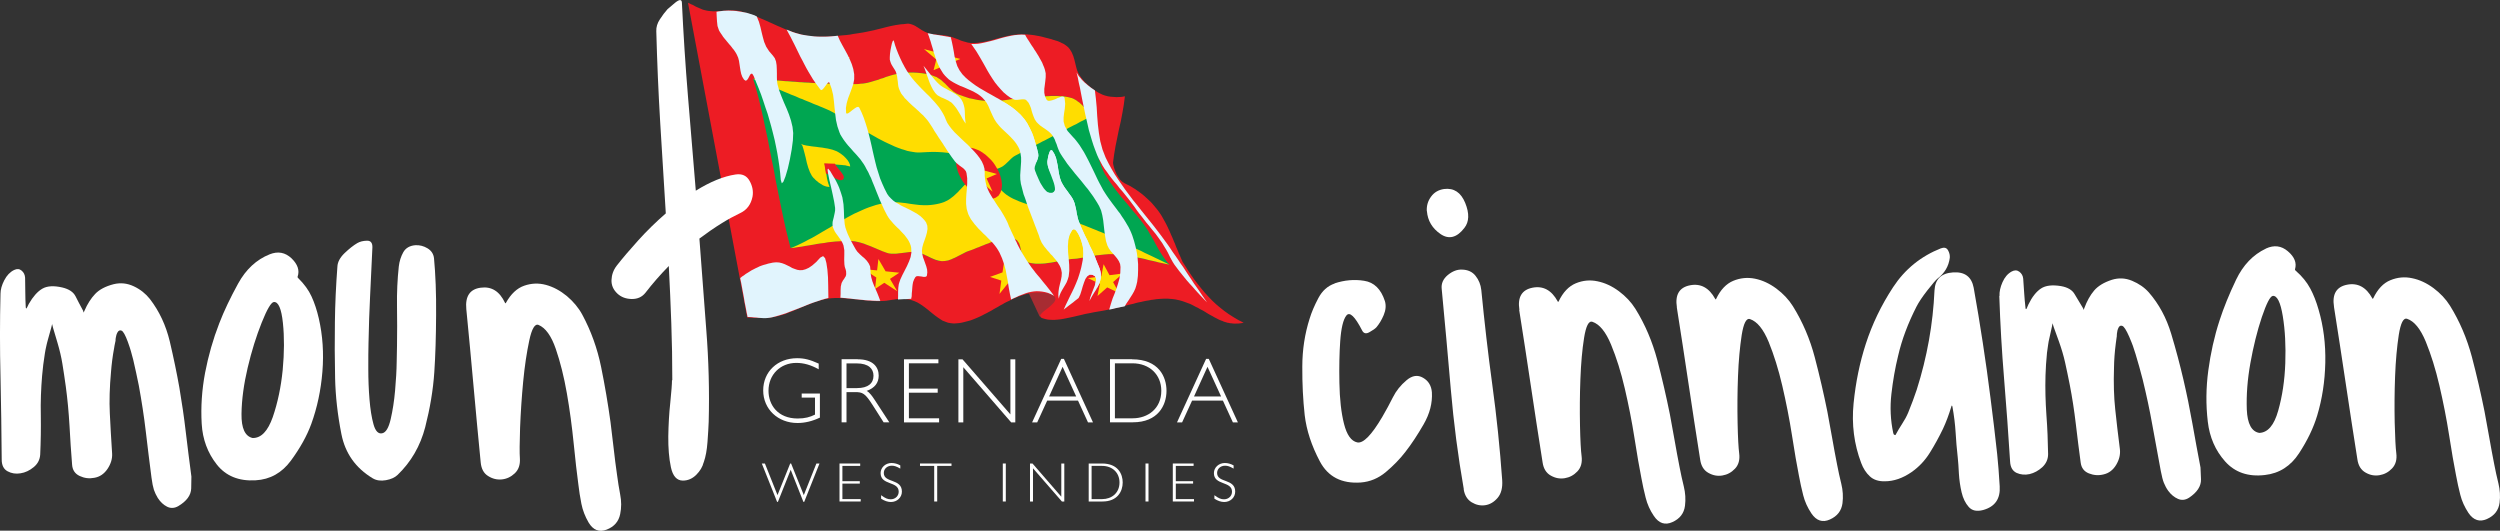 <?xml version="1.0" encoding="UTF-8"?><svg id="Layer_1" xmlns="http://www.w3.org/2000/svg" width="250" height="53.07" xmlns:xlink="http://www.w3.org/1999/xlink" viewBox="0 0 250 53.07"><rect x="0" y="0" width="250" height="53.07" fill="#333333" stroke="none"/><defs><style>.cls-1{mix-blend-mode:multiply;}.cls-1,.cls-2{isolation:isolate;}.cls-3{clip-path:url(#clippath);}.cls-4{fill:none;}.cls-4,.cls-5,.cls-6,.cls-7,.cls-8,.cls-9,.cls-10{stroke-width:0px;}.cls-11{clip-path:url(#clippath-1);}.cls-12{clip-path:url(#clippath-4);}.cls-13{clip-path:url(#clippath-3);}.cls-14{clip-path:url(#clippath-2);}.cls-15{clip-path:url(#clippath-7);}.cls-16{clip-path:url(#clippath-8);}.cls-17{clip-path:url(#clippath-6);}.cls-18{clip-path:url(#clippath-5);}.cls-19{clip-path:url(#clippath-9);}.cls-20{clip-path:url(#clippath-20);}.cls-21{clip-path:url(#clippath-21);}.cls-22{clip-path:url(#clippath-14);}.cls-23{clip-path:url(#clippath-13);}.cls-24{clip-path:url(#clippath-12);}.cls-25{clip-path:url(#clippath-10);}.cls-26{clip-path:url(#clippath-15);}.cls-27{clip-path:url(#clippath-17);}.cls-28{clip-path:url(#clippath-16);}.cls-29{clip-path:url(#clippath-19);}.cls-30{clip-path:url(#clippath-11);}.cls-31{clip-path:url(#clippath-18);}.cls-5{fill:#e1f4fd;}.cls-6{fill:#a72c32;}.cls-7{fill:#00a651;}.cls-8{fill:#fff;}.cls-9{fill:#ed1c24;}.cls-10{fill:#fd0;}</style><clipPath id="clippath"><rect class="cls-4" x="92.49" y="3.15" width="17.82" height="27.87"/></clipPath><clipPath id="clippath-1"><rect class="cls-4" x="92.77" y="3.33" width="17.32" height="27.63"/></clipPath><clipPath id="clippath-2"><rect class="cls-4" x="71.42" y=".88" width="8.1" height="17.5"/></clipPath><clipPath id="clippath-3"><rect class="cls-4" x="71.65" y="1.06" width="7.68" height="17.27"/></clipPath><clipPath id="clippath-4"><rect class="cls-4" x="82.44" y="16.76" width="5.83" height="13.61"/></clipPath><clipPath id="clippath-5"><rect class="cls-4" x="82.75" y="16.86" width="5.28" height="13.23"/></clipPath><clipPath id="clippath-6"><rect class="cls-4" x="74.02" y="25.51" width="9.07" height="6.48"/></clipPath><clipPath id="clippath-7"><rect class="cls-4" x="74.02" y="25.61" width="8.82" height="6.2"/></clipPath><clipPath id="clippath-8"><rect class="cls-4" x="78.55" y="2.82" width="14.26" height="27.22"/></clipPath><clipPath id="clippath-9"><rect class="cls-4" x="78.66" y="2.96" width="14.1" height="26.99"/></clipPath><clipPath id="clippath-10"><rect class="cls-4" x="88.92" y="3.79" width="16.53" height="26.25"/></clipPath><clipPath id="clippath-11"><rect class="cls-4" x="88.98" y="4.03" width="16.42" height="25.92"/></clipPath><clipPath id="clippath-12"><rect class="cls-4" x="92.16" y="6.39" width="4.54" height="6.16"/></clipPath><clipPath id="clippath-13"><rect class="cls-4" x="92.35" y="6.58" width="4.21" height="5.78"/></clipPath><clipPath id="clippath-14"><rect class="cls-4" x="100.27" y="9.95" width="3.56" height="6.48"/></clipPath><clipPath id="clippath-15"><rect class="cls-4" x="100.32" y="10.16" width="3.51" height="6.06"/></clipPath><clipPath id="clippath-16"><rect class="cls-4" x="104.48" y="14.81" width="5.83" height="14.26"/></clipPath><clipPath id="clippath-17"><rect class="cls-4" x="104.72" y="15.01" width="5.37" height="13.81"/></clipPath><clipPath id="clippath-18"><rect class="cls-4" x="97.03" y="3.15" width="16.85" height="27.87"/></clipPath><clipPath id="clippath-19"><rect class="cls-4" x="97.13" y="3.46" width="16.68" height="27.5"/></clipPath><clipPath id="clippath-20"><rect class="cls-4" x="107.4" y="7.03" width="13.61" height="23.33"/></clipPath><clipPath id="clippath-21"><rect class="cls-4" x="107.66" y="7.26" width="13.05" height="22.98"/></clipPath></defs><g class="cls-2"><g class="cls-2"><path class="cls-8" d="m133.45,28.34c.99-.33,1.98-.42,2.97-.26.99.15,1.68.83,2.07,2.03.13.43.09.9-.12,1.4-.21.5-.46.9-.73,1.22-.13.14-.36.3-.7.49-.33.19-.58.13-.73-.18-.72-1.4-1.24-1.9-1.57-1.49-.32.4-.53,1.27-.62,2.6-.08,1.14-.11,2.52-.08,4.14.03,1.62.18,2.98.46,4.09.28,1.11.72,1.73,1.32,1.86.6.13,1.44-.73,2.52-2.57.38-.65.73-1.3,1.05-1.94.32-.64.77-1.21,1.37-1.71.56-.47,1.11-.56,1.65-.24.54.31.83.8.88,1.46.06,1.06-.21,2.12-.82,3.18-.61,1.06-1.22,1.99-1.84,2.78-.54.7-1.19,1.37-1.94,2-.75.63-1.59.98-2.52,1.05-1.91.13-3.27-.57-4.09-2.12-.82-1.55-1.33-3.09-1.51-4.61-.17-1.54-.25-3.16-.24-4.85,0-1.69.25-3.29.73-4.8.19-.63.48-1.31.87-2.05.39-.74.93-1.23,1.64-1.47"/><path class="cls-8" d="m142.68,21.11c-.03-.54.11-1.02.43-1.45.31-.43.75-.68,1.3-.76.98-.12,1.68.34,2.11,1.39.43,1.05.4,1.89-.08,2.5-.75.98-1.55,1.18-2.38.62-.83-.57-1.29-1.33-1.37-2.3m3.69,27.81c-.58-3.31-1.01-6.63-1.3-9.99-.29-3.35-.59-6.7-.91-10.04-.06-.54.15-1,.6-1.38.46-.38.93-.57,1.42-.55.59.01,1.05.22,1.37.63.32.4.51.87.57,1.41.31,3.17.67,6.33,1.1,9.47.43,3.14.76,6.32.99,9.54.05.77-.1,1.36-.46,1.78-.36.42-.77.66-1.24.73-.47.07-.92-.03-1.35-.29-.43-.26-.7-.69-.8-1.29"/><path class="cls-8" d="m151.94,30.98c-.2-1.26.24-2,1.31-2.21,1.07-.21,1.91.25,2.52,1.37.01.03.02.05.04.05,0,0,.02-.01.05-.04.44-.93,1.02-1.53,1.72-1.82.7-.29,1.43-.36,2.17-.2.74.15,1.45.48,2.14.99.68.51,1.23,1.09,1.65,1.76.98,1.58,1.7,3.29,2.19,5.12.48,1.83.9,3.65,1.26,5.44.17.88.32,1.75.48,2.64.15.88.32,1.76.49,2.64.12.63.26,1.27.42,1.92.16.65.2,1.3.12,1.94-.1.76-.52,1.3-1.26,1.63-.73.33-1.35.13-1.85-.61-.39-.57-.66-1.18-.82-1.82-.16-.64-.31-1.3-.43-1.97-.2-1-.43-2.34-.69-4-.26-1.67-.59-3.32-.97-4.96-.38-1.64-.84-3.1-1.37-4.38-.53-1.28-1.15-2.05-1.87-2.29-.37-.12-.64.42-.83,1.6-.19,1.18-.31,2.56-.37,4.14-.06,1.58-.07,3.12-.04,4.63.03,1.51.09,2.54.16,3.07.08.63-.06,1.14-.42,1.52-.36.38-.78.6-1.26.68-.48.08-.94,0-1.4-.26-.45-.25-.73-.69-.82-1.32-.4-2.53-.79-5.07-1.17-7.62-.38-2.55-.77-5.09-1.17-7.62"/><path class="cls-8" d="m167.69,30.74c-.2-1.27.24-2,1.31-2.21,1.07-.21,1.91.25,2.52,1.36.01.03.02.05.04.05,0,0,.02-.01.05-.04.44-.93,1.02-1.53,1.72-1.82.7-.29,1.43-.36,2.17-.21.74.15,1.45.48,2.14.99.68.51,1.23,1.09,1.65,1.76.98,1.58,1.71,3.29,2.19,5.12.48,1.83.9,3.65,1.26,5.44.17.88.32,1.75.48,2.64.15.88.32,1.76.49,2.64.12.63.26,1.27.42,1.92.16.65.2,1.3.12,1.94-.1.76-.52,1.3-1.26,1.63-.73.33-1.35.13-1.85-.61-.38-.57-.66-1.18-.82-1.82-.16-.64-.31-1.3-.43-1.97-.2-1-.43-2.34-.69-4.01-.26-1.67-.59-3.32-.97-4.96-.38-1.64-.84-3.1-1.36-4.38-.53-1.28-1.15-2.05-1.87-2.29-.37-.12-.64.42-.83,1.6-.18,1.19-.31,2.56-.37,4.14-.06,1.58-.07,3.12-.04,4.63.03,1.51.09,2.53.16,3.07.08.63-.06,1.14-.42,1.52-.36.38-.78.6-1.26.68-.48.08-.94,0-1.4-.26-.45-.25-.73-.69-.82-1.32-.4-2.53-.79-5.07-1.17-7.62-.38-2.55-.77-5.09-1.17-7.62"/><path class="cls-8" d="m194.12,24.83c.32-.12.55-.05.69.21.14.25.19.5.17.74-.11.85-.52,1.54-1.23,2.08-.16.13-.5.52-1,1.16-.5.64-.87,1.19-1.1,1.64-.85,1.67-1.47,3.31-1.84,4.93-.3,1.22-.52,2.49-.67,3.81-.15,1.32-.09,2.61.18,3.88.02.11.05.17.12.2.06.03.1.04.11.02.21-.39.43-.76.67-1.13.24-.36.44-.73.6-1.11.34-.83.62-1.59.85-2.28,1.04-3.27,1.63-6.58,1.78-9.94.06-1.12.67-1.72,1.85-1.8s1.86.44,2.07,1.54c.33,1.83.63,3.66.91,5.5.28,1.83.54,3.67.77,5.52.12.94.24,1.88.35,2.82.11.94.22,1.88.32,2.81.09.88.18,1.95.25,3.2.08,1.25-.47,2.04-1.65,2.37-.64.17-1.12.07-1.45-.31-.33-.37-.57-.86-.71-1.46-.14-.6-.23-1.22-.27-1.87-.03-.65-.07-1.17-.11-1.56-.1-.94-.18-1.79-.22-2.58-.05-.78-.15-1.64-.32-2.57-.04-.13-.08-.12-.11.02-.25.83-.53,1.57-.83,2.21-.38.79-.81,1.58-1.3,2.37s-1.1,1.44-1.83,1.95c-.89.62-1.79.93-2.7.93-.62.01-1.12-.15-1.49-.5-.37-.34-.66-.79-.86-1.33-.71-1.87-.97-3.86-.76-5.97.21-2.11.62-4.09,1.22-5.94.64-1.98,1.55-3.87,2.73-5.67,1.18-1.8,2.78-3.1,4.81-3.9"/><path class="cls-8" d="m199.95,29.6c-.02-.42.08-.89.3-1.38.22-.5.52-.85.92-1.07.28-.15.53-.15.76.02.23.17.36.4.39.69.04.52.07,1.01.1,1.47.03.46.07.92.12,1.36,0,.15.03.22.06.22.03.02.07-.05.12-.18.06-.14.1-.23.12-.28.37-.76.79-1.29,1.26-1.6.47-.31,1.13-.38,2-.24.67.12,1.13.39,1.37.82.25.43.53.89.84,1.4.03.06.04.11.04.15,0,.04.03-.02.08-.16.26-.71.59-1.3.98-1.76.39-.46.98-.82,1.78-1.08.68-.21,1.35-.18,2.02.1.67.28,1.24.67,1.68,1.17,1.01,1.16,1.75,2.54,2.23,4.13.48,1.59.88,3.12,1.22,4.57.34,1.46.64,2.93.9,4.4.26,1.47.53,2.94.81,4.4.01.11.03.5.05,1.18.02.68-.38,1.3-1.19,1.84-.37.24-.74.28-1.11.12-.37-.16-.7-.43-.98-.81-.18-.25-.32-.52-.43-.79-.11-.27-.21-.67-.31-1.19-.28-1.52-.56-3.05-.84-4.57-.27-1.53-.6-3.05-.97-4.57-.12-.42-.23-.84-.34-1.27-.12-.43-.24-.85-.37-1.27-.12-.36-.21-.64-.27-.83-.07-.19-.19-.5-.37-.92-.29-.66-.52-1.02-.69-1.08-.17-.06-.29,0-.38.18-.09.18-.14.38-.16.61-.02.23-.01.29,0,.19.03-.19.02-.13-.03.18-.05.31-.07.5-.08.59-.11.86-.17,1.67-.18,2.44-.05,1.54-.01,2.92.12,4.13.13,1.21.28,2.55.47,4.01.06.52-.06,1.04-.37,1.56-.31.52-.73.84-1.26.96-.5.13-.99.09-1.47-.1-.48-.19-.75-.55-.82-1.07-.17-1.24-.33-2.54-.49-3.89-.16-1.35-.36-2.64-.6-3.88-.16-.82-.32-1.57-.47-2.25-.15-.68-.36-1.38-.62-2.11-.47-1.25-.68-1.88-.64-1.89.04,0-.08.55-.34,1.69,0,.03-.03.12-.06.28-.03.16-.03.13.02-.09.03-.19.01-.09-.05.29-.06.38-.1.66-.12.85-.08.8-.13,1.56-.15,2.27-.04,1.33,0,2.65.09,3.95.1,1.31.15,2.62.17,3.92,0,.52-.2.95-.58,1.31-.39.35-.81.58-1.27.69-.46.1-.9.06-1.3-.12-.4-.19-.62-.56-.65-1.13-.17-2.72-.37-5.48-.6-8.27-.23-2.79-.39-5.55-.48-8.29"/><path class="cls-8" d="m226.6,24.85c.81-.37,1.54-.28,2.19.28.66.56.9,1.16.71,1.8-.01.04,0,.09.06.13.65.57,1.13,1.16,1.46,1.78.33.61.61,1.32.84,2.13.49,1.67.71,3.44.67,5.3-.04,1.86-.31,3.62-.81,5.28-.37,1.23-.97,2.48-1.81,3.77-.84,1.29-1.98,2.02-3.42,2.18-1.67.2-3-.26-3.98-1.36-.98-1.1-1.55-2.42-1.73-3.97-.2-1.69-.18-3.4.05-5.12.23-1.72.6-3.4,1.13-5.02.4-1.24.95-2.6,1.65-4.06.7-1.46,1.69-2.5,2.98-3.11m.69,4.73c-.27.04-.63.75-1.1,2.13-.46,1.38-.84,2.91-1.14,4.58-.3,1.67-.41,3.22-.36,4.65.06,1.43.48,2.21,1.25,2.34.85-.03,1.48-.76,1.89-2.22.41-1.45.65-3.04.71-4.76.06-1.72-.02-3.29-.25-4.69-.23-1.41-.57-2.08-1.01-2.03"/><path class="cls-8" d="m233.4,30.68c-.2-1.27.24-2,1.31-2.21,1.07-.21,1.91.25,2.52,1.36.01.03.02.05.04.05,0,0,.02-.01.05-.04.44-.93,1.02-1.54,1.72-1.82.7-.29,1.43-.36,2.17-.2.74.15,1.45.48,2.14.99.68.51,1.23,1.09,1.65,1.76.98,1.58,1.7,3.29,2.19,5.12.48,1.83.9,3.65,1.26,5.44.16.88.32,1.75.48,2.64.15.88.32,1.76.49,2.64.12.63.26,1.27.42,1.92.16.65.2,1.3.12,1.94-.1.76-.52,1.3-1.26,1.63-.73.33-1.35.13-1.85-.6-.38-.58-.66-1.18-.82-1.82-.16-.64-.31-1.3-.43-1.97-.2-1-.43-2.34-.69-4-.26-1.67-.59-3.32-.97-4.96-.38-1.64-.84-3.1-1.36-4.38-.53-1.28-1.15-2.05-1.87-2.29-.37-.12-.64.42-.83,1.6-.18,1.18-.31,2.56-.37,4.14-.06,1.57-.07,3.12-.04,4.63.04,1.51.09,2.54.16,3.07.08.63-.06,1.14-.42,1.52-.36.38-.78.6-1.26.68-.48.08-.94,0-1.39-.26-.45-.25-.73-.69-.82-1.32-.4-2.53-.79-5.07-1.17-7.62-.38-2.55-.77-5.09-1.17-7.62"/><polygon class="cls-8" points="77.79 50.19 77.71 50.19 76.18 46.35 76.49 46.35 77.75 49.51 79.02 46.35 79.11 46.35 80.38 49.51 81.64 46.35 81.95 46.35 80.42 50.19 80.34 50.19 79.07 46.98 77.79 50.19"/><polygon class="cls-8" points="86.02 46.59 84.24 46.59 84.24 48.12 85.98 48.12 85.98 48.36 84.24 48.36 84.24 49.91 86.07 49.91 86.07 50.15 83.95 50.15 83.95 46.35 86.02 46.35 86.02 46.59"/><path class="cls-8" d="m90.03,46.86c-.39-.22-.59-.29-.85-.29-.46,0-.8.31-.8.73,0,1.02,1.81.53,1.81,1.86,0,.59-.49,1.04-1.1,1.04-.31,0-.64-.11-.98-.33v-.35c.42.31.66.41.96.41.45,0,.8-.33.8-.76,0-1.08-1.81-.61-1.81-1.86,0-.56.49-1.01,1.09-1.01.3,0,.59.08.88.24v.32Z"/><polygon class="cls-8" points="95.15 46.59 93.72 46.59 93.72 50.15 93.42 50.15 93.42 46.59 92 46.59 92 46.35 95.15 46.35 95.15 46.59"/><rect class="cls-8" x="100.28" y="46.35" width=".3" height="3.8"/><polygon class="cls-8" points="106.43 50.15 106.19 50.15 103.3 46.83 103.3 50.15 103 50.15 103 46.35 103.25 46.35 106.13 49.67 106.13 46.35 106.43 46.35 106.43 50.15"/><path class="cls-8" d="m110.2,46.35c1.62,0,2.07,1.07,2.07,1.9,0,.88-.52,1.9-2.02,1.9h-1.38v-3.8h1.33Zm-1.04,3.56h1.07c.91,0,1.72-.59,1.72-1.66,0-.98-.71-1.66-1.74-1.66h-1.05v3.31Z"/><rect class="cls-8" x="114.55" y="46.35" width=".3" height="3.8"/><polygon class="cls-8" points="119.36 46.59 117.58 46.59 117.58 48.12 119.31 48.12 119.31 48.36 117.58 48.36 117.58 49.91 119.4 49.91 119.4 50.15 117.28 50.15 117.28 46.35 119.36 46.35 119.36 46.59"/><path class="cls-8" d="m123.36,46.86c-.39-.22-.59-.29-.85-.29-.46,0-.8.31-.8.73,0,1.02,1.81.53,1.81,1.86,0,.59-.48,1.04-1.1,1.04-.31,0-.64-.11-.98-.33v-.35c.42.31.66.41.96.41.45,0,.8-.33.8-.76,0-1.08-1.81-.61-1.81-1.86,0-.56.49-1.01,1.09-1.01.3,0,.59.08.88.24v.32Z"/><path class="cls-8" d="m81.87,36.93c-.77-.43-1.48-.64-2.24-.64-1.6,0-2.78,1.18-2.78,2.78,0,1.42.93,2.78,2.92,2.78.73,0,1.23-.14,1.73-.39v-1.7h-1.33v-.41h1.82v2.41c-.75.36-1.51.54-2.24.54-1.96,0-3.43-1.39-3.43-3.26s1.43-3.22,3.39-3.22c.71,0,1.28.14,2.16.54v.55Z"/><path class="cls-8" d="m85.78,35.93c1.54,0,2.09.79,2.09,1.63,0,.73-.4,1.24-1.2,1.53.3.16.55.52.84.96l1.42,2.18h-.57l-1.1-1.73c-.76-1.19-1-1.29-1.76-1.29h-.85v3.02h-.49v-6.31h1.62Zm-1.13,2.88h1.05c1.11,0,1.65-.48,1.65-1.24,0-.71-.51-1.23-1.67-1.23h-1.03v2.47Z"/><polygon class="cls-8" points="93.84 36.33 90.89 36.33 90.89 38.86 93.77 38.86 93.77 39.27 90.89 39.27 90.89 41.83 93.91 41.83 93.91 42.24 90.4 42.24 90.4 35.93 93.84 35.93 93.84 36.33"/><polygon class="cls-8" points="101.53 42.24 101.12 42.24 96.33 36.72 96.33 42.24 95.84 42.24 95.84 35.93 96.25 35.93 101.04 41.44 101.04 35.93 101.53 35.93 101.53 42.24"/><path class="cls-8" d="m109.31,42.24h-.51l-1-2.18h-3.08l-1,2.18h-.51l2.91-6.35h.27l2.91,6.35Zm-3.05-5.56l-1.35,2.97h2.71l-1.36-2.97Z"/><path class="cls-8" d="m113.21,35.93c2.68,0,3.44,1.77,3.44,3.15,0,1.46-.86,3.15-3.36,3.15h-2.29v-6.31h2.21Zm-1.72,5.9h1.78c1.52,0,2.86-.97,2.86-2.75,0-1.62-1.18-2.75-2.89-2.75h-1.75v5.5Z"/><path class="cls-8" d="m123.8,42.24h-.51l-1-2.18h-3.08l-1,2.18h-.51l2.91-6.35h.27l2.91,6.35Zm-3.05-5.56l-1.35,2.97h2.71l-1.36-2.97Z"/><polygon class="cls-6" points="103.97 31.66 102.53 28.59 106.83 29.35 103.97 31.66"/><polygon class="cls-9" points="118.25 26.17 118.55 26.64 118.84 27.1 119.15 27.56 119.46 28 119.79 28.43 120.12 28.84 120.46 29.25 120.82 29.64 121.19 30.03 121.58 30.4 121.98 30.74 122.41 31.08 122.87 31.41 123.34 31.71 123.83 32 124.36 32.27 124.19 32.31 124.03 32.33 123.87 32.35 123.73 32.35 123.58 32.36 123.43 32.36 123.29 32.35 123.14 32.33 123 32.32 122.87 32.29 122.73 32.27 122.61 32.23 122.47 32.19 122.35 32.15 122.23 32.09 122.1 32.05 121.89 31.96 121.68 31.85 121.46 31.74 121.24 31.61 121.01 31.49 120.77 31.35 120.53 31.2 120.3 31.06 120.04 30.93 119.8 30.79 119.55 30.67 119.29 30.53 119.03 30.4 118.76 30.3 118.49 30.2 118.23 30.11 117.99 30.04 117.76 29.99 117.53 29.94 117.3 29.91 117.06 29.89 116.83 29.87 116.59 29.87 116.35 29.87 116.11 29.88 115.86 29.9 115.62 29.92 115.37 29.96 115.13 29.99 114.88 30.04 114.62 30.08 114.37 30.13 114.12 30.19 113.85 30.24 113.6 30.3 113.33 30.38 113.06 30.44 112.79 30.5 112.51 30.57 112.24 30.65 111.96 30.71 111.67 30.77 111.39 30.84 111.1 30.91 110.8 30.97 110.51 31.03 110.2 31.09 109.89 31.14 109.42 31.22 108.98 31.31 108.55 31.39 108.14 31.49 107.75 31.58 107.37 31.67 107 31.75 106.66 31.82 106.31 31.89 105.99 31.94 105.68 31.97 105.38 31.99 105.08 31.98 104.79 31.96 104.51 31.9 104.24 31.82 104.1 31.75 104.03 31.66 104.01 31.56 104.07 31.45 104.15 31.35 104.28 31.22 104.43 31.09 104.61 30.95 104.79 30.81 104.97 30.67 105.14 30.51 105.29 30.36 105.41 30.23 105.5 30.08 105.54 29.94 105.53 29.8 105.47 29.68 105.38 29.58 105.26 29.5 105.1 29.42 104.95 29.37 104.76 29.33 104.55 29.29 104.35 29.27 104.14 29.26 103.92 29.25 103.7 29.25 103.49 29.26 103.3 29.27 103.11 29.29 102.95 29.33 102.8 29.36 102.56 29.42 102.32 29.5 102.07 29.58 101.84 29.66 101.61 29.75 101.37 29.86 101.14 29.96 100.92 30.08 100.68 30.19 100.46 30.3 100.23 30.44 100.01 30.55 99.79 30.69 99.58 30.8 99.35 30.93 99.14 31.06 98.91 31.18 98.69 31.3 98.47 31.41 98.24 31.53 98.02 31.64 97.8 31.74 97.56 31.84 97.34 31.93 97.11 32.02 96.87 32.09 96.63 32.15 96.4 32.21 96.15 32.27 95.91 32.31 95.65 32.33 95.4 32.35 95.09 32.32 94.8 32.27 94.53 32.17 94.25 32.06 94 31.9 93.75 31.73 93.49 31.54 93.25 31.35 92.99 31.14 92.75 30.94 92.49 30.74 92.23 30.55 91.97 30.38 91.71 30.23 91.43 30.11 91.14 30.01 90.89 29.95 90.67 29.92 90.47 29.89 90.26 29.88 90.08 29.88 89.91 29.89 89.74 29.91 89.56 29.93 89.39 29.96 89.22 29.98 89.03 30.01 88.84 30.04 88.65 30.07 88.43 30.09 88.2 30.1 87.95 30.11 87.65 30.11 87.34 30.1 87.01 30.07 86.67 30.04 86.32 30.01 85.96 29.97 85.61 29.93 85.25 29.9 84.9 29.86 84.54 29.83 84.18 29.81 83.85 29.8 83.51 29.8 83.18 29.82 82.87 29.85 82.57 29.9 82.28 29.97 81.98 30.05 81.68 30.14 81.38 30.24 81.09 30.36 80.79 30.48 80.49 30.59 80.2 30.71 79.9 30.84 79.61 30.96 79.32 31.09 79.02 31.2 78.72 31.32 78.44 31.43 78.14 31.51 77.84 31.6 77.66 31.64 77.47 31.68 77.28 31.71 77.08 31.74 76.89 31.76 76.7 31.77 76.49 31.78 76.31 31.78 76.1 31.79 75.9 31.78 75.7 31.78 75.51 31.78 75.3 31.77 75.1 31.76 74.91 31.76 74.72 31.75 68.8 .28 68.92 .33 69.02 .38 69.14 .44 69.25 .48 69.37 .54 69.47 .6 69.58 .66 69.69 .71 69.81 .76 69.92 .81 70.04 .86 70.15 .91 70.25 .95 70.37 .99 70.5 1.02 70.62 1.05 70.84 1.09 71.05 1.11 71.27 1.13 71.48 1.13 71.7 1.12 71.91 1.11 72.12 1.1 72.34 1.08 72.55 1.06 72.77 1.05 72.98 1.04 73.19 1.04 73.4 1.05 73.63 1.06 73.84 1.09 74.07 1.14 74.5 1.26 74.93 1.4 75.34 1.55 75.75 1.7 76.14 1.87 76.54 2.04 76.94 2.22 77.32 2.39 77.71 2.57 78.11 2.74 78.5 2.91 78.91 3.07 79.32 3.21 79.74 3.35 80.17 3.46 80.61 3.56 80.88 3.6 81.17 3.64 81.49 3.66 81.82 3.67 82.17 3.67 82.53 3.66 82.89 3.65 83.26 3.62 83.62 3.6 83.98 3.56 84.33 3.53 84.67 3.5 85 3.46 85.31 3.4 85.58 3.36 85.84 3.32 86.29 3.25 86.7 3.17 87.07 3.09 87.41 3.02 87.72 2.94 88.01 2.87 88.29 2.8 88.55 2.73 88.8 2.67 89.05 2.61 89.3 2.56 89.55 2.51 89.82 2.47 90.09 2.43 90.39 2.41 90.71 2.37 90.85 2.37 91 2.39 91.14 2.43 91.26 2.47 91.4 2.53 91.54 2.6 91.66 2.68 91.8 2.76 91.93 2.85 92.06 2.93 92.19 3.02 92.33 3.09 92.47 3.17 92.61 3.23 92.75 3.29 92.88 3.33 93.01 3.36 93.14 3.4 93.27 3.42 93.39 3.44 93.52 3.44 93.65 3.46 93.79 3.48 93.92 3.48 94.05 3.5 94.18 3.51 94.3 3.53 94.44 3.54 94.57 3.56 94.7 3.58 94.82 3.61 94.95 3.64 95.1 3.68 95.25 3.73 95.39 3.78 95.53 3.83 95.66 3.88 95.8 3.93 95.94 3.99 96.07 4.05 96.22 4.1 96.35 4.14 96.5 4.18 96.64 4.22 96.79 4.26 96.93 4.28 97.09 4.3 97.24 4.3 97.52 4.3 97.8 4.28 98.07 4.24 98.36 4.2 98.64 4.14 98.91 4.08 99.19 4.01 99.46 3.93 99.73 3.85 100.01 3.78 100.29 3.71 100.56 3.64 100.85 3.58 101.13 3.52 101.4 3.48 101.69 3.46 101.89 3.44 102.11 3.44 102.3 3.44 102.5 3.44 102.7 3.44 102.9 3.46 103.09 3.48 103.28 3.5 103.48 3.53 103.68 3.57 103.86 3.6 104.06 3.64 104.26 3.69 104.45 3.74 104.64 3.79 104.84 3.84 104.99 3.88 105.12 3.91 105.28 3.97 105.43 4.01 105.58 4.06 105.73 4.1 105.88 4.16 106.02 4.22 106.17 4.3 106.31 4.36 106.43 4.43 106.56 4.52 106.68 4.61 106.79 4.7 106.89 4.81 106.98 4.92 107.17 5.23 107.32 5.58 107.43 5.94 107.52 6.3 107.61 6.68 107.71 7.03 107.86 7.38 108.06 7.69 108.17 7.84 108.29 7.98 108.42 8.13 108.54 8.26 108.68 8.4 108.83 8.53 108.98 8.66 109.13 8.78 109.27 8.9 109.44 9.01 109.61 9.12 109.76 9.22 109.93 9.31 110.11 9.4 110.28 9.48 110.46 9.54 110.56 9.57 110.68 9.6 110.79 9.63 110.92 9.65 111.05 9.67 111.18 9.68 111.32 9.69 111.47 9.7 111.61 9.71 111.74 9.71 111.88 9.7 112.03 9.7 112.15 9.69 112.28 9.67 112.38 9.65 112.49 9.63 112.38 10.47 112.24 11.29 112.08 12.13 111.89 12.96 111.72 13.8 111.55 14.63 111.41 15.46 111.3 16.28 111.34 16.53 111.42 16.82 111.53 17.12 111.66 17.42 111.83 17.7 112.01 17.97 112.22 18.17 112.43 18.31 112.68 18.44 112.93 18.56 113.19 18.71 113.45 18.87 113.7 19.04 113.94 19.21 114.19 19.4 114.42 19.59 114.65 19.8 114.89 20.02 115.11 20.23 115.32 20.47 115.52 20.71 115.73 20.96 115.92 21.22 116.1 21.48 116.25 21.74 116.4 22.01 116.55 22.28 116.7 22.57 116.84 22.87 116.98 23.17 117.11 23.48 117.25 23.79 117.38 24.11 117.51 24.41 117.63 24.73 117.76 25.02 117.88 25.33 118.01 25.61 118.13 25.89 118.25 26.17"/><polygon class="cls-7" points="75.66 9.06 75.89 9.93 76.11 10.84 76.32 11.79 76.53 12.78 76.75 13.79 76.95 14.83 77.15 15.87 77.37 16.92 77.56 17.99 77.77 19.03 77.98 20.07 78.19 21.09 78.4 22.08 78.61 23.03 78.84 23.95 79.06 24.81 79.44 24.77 79.8 24.71 80.17 24.65 80.55 24.59 80.92 24.52 81.29 24.46 81.66 24.4 82.04 24.34 82.41 24.27 82.79 24.22 83.16 24.17 83.53 24.14 83.89 24.11 84.27 24.09 84.64 24.09 85.01 24.09 85.25 24.11 85.49 24.14 85.73 24.18 85.96 24.24 86.19 24.3 86.42 24.38 86.65 24.46 86.88 24.54 87.11 24.64 87.34 24.73 87.56 24.83 87.79 24.92 88.01 25.02 88.24 25.1 88.46 25.19 88.68 25.28 88.87 25.33 89.05 25.36 89.26 25.37 89.45 25.37 89.68 25.35 89.91 25.33 90.12 25.3 90.36 25.27 90.58 25.24 90.81 25.22 91.03 25.19 91.25 25.18 91.45 25.18 91.66 25.2 91.85 25.23 92.02 25.29 92.16 25.34 92.3 25.41 92.44 25.47 92.58 25.53 92.71 25.6 92.86 25.67 93 25.75 93.14 25.82 93.29 25.88 93.42 25.94 93.57 26 93.71 26.04 93.86 26.07 94.01 26.1 94.15 26.11 94.3 26.11 94.48 26.1 94.65 26.07 94.82 26.04 94.99 25.98 95.17 25.92 95.34 25.84 95.49 25.77 95.65 25.69 95.82 25.6 95.98 25.52 96.14 25.44 96.31 25.35 96.47 25.27 96.64 25.19 96.8 25.12 96.97 25.06 97.2 24.96 97.43 24.87 97.66 24.79 97.89 24.7 98.12 24.6 98.36 24.51 98.59 24.42 98.83 24.34 99.06 24.24 99.29 24.15 99.54 24.07 99.77 24.01 100.01 23.93 100.25 23.87 100.5 23.81 100.75 23.76 100.88 23.74 101.02 23.75 101.16 23.77 101.31 23.81 101.44 23.87 101.56 23.93 101.68 24.01 101.76 24.11 101.92 24.36 102.03 24.66 102.11 24.98 102.17 25.31 102.25 25.61 102.36 25.88 102.54 26.09 102.78 26.23 103.05 26.3 103.34 26.35 103.63 26.37 103.92 26.38 104.2 26.37 104.5 26.35 104.8 26.31 105.1 26.27 105.39 26.22 105.69 26.16 105.98 26.1 106.27 26.05 106.57 26 106.87 25.94 107.16 25.9 107.45 25.88 107.69 25.86 107.94 25.82 108.18 25.78 108.42 25.75 108.67 25.71 108.92 25.66 109.16 25.62 109.4 25.57 109.65 25.53 109.89 25.5 110.13 25.47 110.39 25.44 110.63 25.42 110.88 25.41 111.12 25.4 111.36 25.41 111.72 25.44 112.07 25.48 112.41 25.52 112.76 25.57 113.1 25.63 113.45 25.7 113.81 25.77 114.16 25.84 114.49 25.92 114.85 26 115.19 26.08 115.54 26.16 115.88 26.24 116.23 26.32 116.59 26.39 116.94 26.46 116.72 26.21 116.53 25.96 116.35 25.71 116.18 25.46 116.01 25.19 115.86 24.94 115.71 24.67 115.56 24.4 115.42 24.13 115.27 23.87 115.12 23.6 114.96 23.35 114.81 23.07 114.64 22.82 114.46 22.56 114.28 22.3 114.06 22.02 113.81 21.71 113.55 21.38 113.26 21.05 112.97 20.69 112.67 20.33 112.36 19.97 112.05 19.61 111.76 19.23 111.47 18.86 111.2 18.48 110.94 18.12 110.71 17.76 110.49 17.41 110.32 17.07 110.18 16.75 109.96 16.12 109.82 15.48 109.69 14.84 109.61 14.18 109.53 13.52 109.46 12.86 109.38 12.19 109.29 11.54 109.15 11.42 109.01 11.31 108.87 11.18 108.75 11.05 108.62 10.92 108.48 10.78 108.35 10.65 108.21 10.53 108.09 10.4 107.95 10.28 107.8 10.17 107.66 10.06 107.5 9.97 107.36 9.88 107.19 9.81 107.02 9.77 106.75 9.7 106.48 9.65 106.21 9.62 105.93 9.6 105.67 9.58 105.39 9.58 105.12 9.58 104.83 9.6 104.55 9.62 104.28 9.63 103.99 9.66 103.72 9.68 103.43 9.71 103.15 9.73 102.88 9.75 102.61 9.77 102.38 9.77 102.15 9.79 101.94 9.83 101.71 9.85 101.49 9.88 101.27 9.91 101.04 9.95 100.82 9.98 100.6 10.01 100.37 10.05 100.16 10.07 99.94 10.1 99.71 10.11 99.49 10.12 99.28 10.13 99.06 10.12 98.85 10.11 98.64 10.1 98.43 10.08 98.21 10.06 98 10.03 97.78 10 97.58 9.96 97.37 9.93 97.16 9.87 96.95 9.83 96.76 9.77 96.55 9.71 96.35 9.64 96.16 9.58 95.97 9.5 95.78 9.42 95.62 9.34 95.46 9.24 95.32 9.14 95.17 9.02 95.04 8.9 94.9 8.78 94.77 8.64 94.63 8.52 94.51 8.37 94.38 8.25 94.24 8.13 94.11 8.01 93.97 7.9 93.81 7.8 93.66 7.71 93.49 7.65 93.31 7.58 93.12 7.52 92.92 7.47 92.73 7.42 92.54 7.38 92.35 7.34 92.14 7.31 91.95 7.29 91.75 7.27 91.54 7.26 91.33 7.25 91.14 7.25 90.93 7.25 90.73 7.26 90.54 7.27 90.34 7.29 90.08 7.32 89.82 7.37 89.56 7.43 89.31 7.49 89.07 7.55 88.81 7.63 88.57 7.73 88.32 7.8 88.07 7.9 87.82 7.98 87.57 8.05 87.32 8.13 87.06 8.2 86.8 8.26 86.55 8.32 86.3 8.36 86.07 8.39 85.86 8.4 85.64 8.41 85.42 8.43 85.19 8.43 84.97 8.43 84.75 8.43 84.52 8.43 84.3 8.43 84.08 8.41 83.85 8.41 83.64 8.4 83.41 8.39 83.19 8.37 82.97 8.37 82.75 8.36 82.52 8.35 82.29 8.34 82.05 8.33 81.82 8.31 81.59 8.3 81.35 8.29 81.12 8.28 80.88 8.26 80.65 8.25 80.42 8.23 80.19 8.22 79.95 8.2 79.72 8.19 79.48 8.17 79.26 8.15 79.03 8.14 78.79 8.12 78.56 8.11 78.33 8.09 78.1 8.07 77.86 8.06 77.63 8.04 77.4 8.02 77.16 8.01 76.93 8 76.7 7.98 76.47 7.96 76.24 7.94 76.01 7.94 75.77 7.92 75.54 7.9 75.3 7.88 75.35 8.03 75.4 8.18 75.45 8.33 75.49 8.48 75.54 8.62 75.58 8.78 75.62 8.92 75.66 9.06"/><polygon class="cls-10" points="79.06 24.81 79.44 24.77 79.8 24.71 80.17 24.66 80.55 24.59 80.93 24.53 81.3 24.47 81.67 24.4 82.04 24.34 82.41 24.3 82.78 24.23 83.16 24.19 83.53 24.15 83.89 24.13 84.27 24.11 84.64 24.09 85.01 24.09 85.25 24.11 85.48 24.13 85.71 24.18 85.94 24.23 86.18 24.3 86.41 24.37 86.63 24.46 86.87 24.55 87.11 24.64 87.34 24.74 87.56 24.83 87.79 24.93 88.01 25.02 88.24 25.12 88.46 25.2 88.68 25.28 88.85 25.33 89.05 25.36 89.24 25.37 89.45 25.37 89.67 25.36 89.89 25.33 90.12 25.31 90.35 25.28 90.58 25.25 90.81 25.22 91.03 25.2 91.25 25.19 91.46 25.19 91.66 25.22 91.85 25.24 92.02 25.29 92.16 25.34 92.29 25.4 92.43 25.46 92.56 25.53 92.71 25.59 92.85 25.66 92.99 25.73 93.14 25.8 93.28 25.86 93.42 25.92 93.57 25.98 93.72 26.02 93.86 26.06 94.01 26.09 94.15 26.11 94.3 26.11 94.48 26.1 94.65 26.07 94.82 26.04 94.99 25.98 95.15 25.92 95.32 25.84 95.49 25.77 95.65 25.69 95.82 25.6 95.98 25.52 96.15 25.43 96.31 25.35 96.48 25.26 96.64 25.18 96.8 25.12 96.97 25.06 97.2 24.98 97.43 24.89 97.66 24.79 97.89 24.71 98.12 24.61 98.36 24.52 98.59 24.42 98.83 24.34 99.06 24.24 99.31 24.15 99.54 24.07 99.78 23.99 100.01 23.93 100.25 23.86 100.5 23.81 100.75 23.76 100.87 23.75 101.01 23.76 101.16 23.78 101.31 23.82 101.44 23.88 101.57 23.95 101.68 24.01 101.76 24.11 101.92 24.35 102.02 24.66 102.09 24.98 102.17 25.31 102.25 25.62 102.36 25.88 102.54 26.1 102.78 26.23 103.05 26.3 103.34 26.34 103.62 26.37 103.91 26.37 104.2 26.36 104.5 26.34 104.79 26.3 105.1 26.26 105.39 26.21 105.69 26.15 105.98 26.09 106.27 26.04 106.57 25.98 106.87 25.94 107.16 25.9 107.45 25.88 107.69 25.86 107.93 25.82 108.17 25.78 108.42 25.76 108.67 25.71 108.92 25.67 109.16 25.63 109.42 25.58 109.66 25.53 109.9 25.51 110.15 25.48 110.4 25.45 110.65 25.43 110.89 25.41 111.12 25.41 111.36 25.41 111.72 25.43 112.07 25.47 112.41 25.51 112.76 25.55 113.1 25.62 113.45 25.68 113.79 25.76 114.14 25.82 114.5 25.9 114.85 26 115.19 26.07 115.54 26.15 115.88 26.24 116.23 26.31 116.59 26.39 116.94 26.46 116.59 26.29 116.23 26.12 115.88 25.95 115.52 25.78 115.17 25.61 114.83 25.45 114.46 25.28 114.12 25.1 113.76 24.94 113.4 24.77 113.05 24.6 112.69 24.43 112.34 24.25 111.99 24.09 111.63 23.92 111.28 23.75 110.97 23.6 110.68 23.46 110.39 23.33 110.11 23.21 109.82 23.1 109.54 22.98 109.26 22.87 108.99 22.76 108.71 22.65 108.42 22.53 108.15 22.43 107.87 22.3 107.59 22.18 107.29 22.06 107 21.92 106.7 21.78 106.43 21.66 106.14 21.54 105.83 21.42 105.5 21.31 105.15 21.19 104.78 21.07 104.41 20.96 104.03 20.84 103.65 20.72 103.28 20.6 102.91 20.48 102.56 20.37 102.22 20.25 101.9 20.13 101.61 20 101.33 19.88 101.08 19.75 100.85 19.61 100.64 19.47 100.44 19.31 100.25 19.14 100.07 18.97 99.89 18.79 99.71 18.62 99.54 18.44 99.35 18.27 99.18 18.09 98.98 17.92 98.78 17.76 98.57 17.62 98.33 17.47 98.09 17.34 98.2 17.29 98.33 17.24 98.45 17.19 98.57 17.15 98.71 17.12 98.85 17.08 98.97 17.05 99.12 17.02 99.25 17 99.39 16.96 99.52 16.92 99.65 16.9 99.78 16.86 99.91 16.81 100.02 16.76 100.13 16.71 100.33 16.59 100.52 16.44 100.69 16.28 100.86 16.12 101.03 15.95 101.2 15.79 101.38 15.65 101.59 15.53 101.83 15.41 102.06 15.28 102.3 15.16 102.54 15.03 102.78 14.92 103.03 14.79 103.27 14.66 103.51 14.54 103.75 14.41 103.99 14.29 104.24 14.15 104.48 14.04 104.72 13.91 104.97 13.78 105.2 13.66 105.45 13.53 105.69 13.4 105.91 13.28 106.16 13.16 106.4 13.04 106.64 12.91 106.88 12.78 107.12 12.66 107.37 12.53 107.61 12.42 107.84 12.29 108.09 12.15 108.33 12.04 108.56 11.91 108.81 11.79 109.04 11.66 109.29 11.54 109.15 11.42 109.01 11.31 108.87 11.18 108.75 11.05 108.61 10.91 108.48 10.78 108.34 10.65 108.21 10.51 108.08 10.39 107.94 10.26 107.79 10.16 107.65 10.05 107.5 9.96 107.35 9.88 107.19 9.81 107.02 9.77 106.75 9.7 106.48 9.66 106.22 9.63 105.95 9.62 105.68 9.6 105.4 9.6 105.12 9.6 104.84 9.62 104.55 9.63 104.28 9.65 103.99 9.68 103.72 9.7 103.43 9.73 103.15 9.75 102.88 9.75 102.61 9.77 102.38 9.77 102.17 9.79 101.94 9.81 101.72 9.83 101.5 9.86 101.27 9.9 101.05 9.93 100.83 9.97 100.61 10 100.38 10.03 100.16 10.06 99.94 10.08 99.71 10.1 99.49 10.12 99.28 10.12 99.06 10.12 98.85 10.11 98.64 10.1 98.43 10.08 98.22 10.06 98.01 10.03 97.8 10 97.58 9.96 97.37 9.91 97.17 9.87 96.95 9.83 96.76 9.77 96.55 9.7 96.35 9.63 96.16 9.56 95.97 9.5 95.78 9.42 95.62 9.34 95.47 9.24 95.32 9.14 95.19 9.02 95.05 8.9 94.91 8.78 94.78 8.64 94.65 8.51 94.52 8.37 94.38 8.25 94.24 8.12 94.11 8 93.96 7.9 93.81 7.81 93.66 7.71 93.49 7.65 93.31 7.58 93.13 7.52 92.94 7.47 92.75 7.42 92.54 7.38 92.35 7.35 92.15 7.32 91.95 7.3 91.74 7.28 91.54 7.27 91.33 7.26 91.14 7.26 90.93 7.26 90.73 7.26 90.53 7.28 90.34 7.29 90.08 7.32 89.83 7.36 89.58 7.42 89.32 7.48 89.07 7.55 88.81 7.63 88.56 7.71 88.32 7.81 88.06 7.88 87.82 7.98 87.56 8.05 87.3 8.13 87.06 8.2 86.8 8.27 86.55 8.32 86.3 8.36 86.08 8.37 85.86 8.4 85.64 8.41 85.42 8.41 85.19 8.41 84.97 8.43 84.75 8.41 84.52 8.41 84.29 8.41 84.06 8.41 83.85 8.4 83.62 8.39 83.4 8.37 83.19 8.37 82.97 8.37 82.75 8.36 82.52 8.35 82.29 8.34 82.05 8.33 81.82 8.32 81.59 8.31 81.35 8.3 81.12 8.29 80.9 8.27 80.66 8.26 80.43 8.25 80.2 8.23 79.96 8.22 79.73 8.2 79.5 8.18 79.26 8.17 79.03 8.15 78.79 8.13 78.56 8.12 78.33 8.1 78.1 8.08 77.86 8.06 77.63 8.05 77.4 8.03 77.17 8.01 76.94 8 76.71 7.98 76.47 7.96 76.24 7.94 76.01 7.94 75.77 7.92 75.54 7.9 75.3 7.88 75.53 7.98 75.75 8.07 75.97 8.16 76.2 8.25 76.42 8.35 76.64 8.43 76.87 8.53 77.08 8.62 77.31 8.72 77.53 8.8 77.77 8.9 77.99 8.99 78.21 9.08 78.44 9.18 78.66 9.27 78.88 9.36 79.1 9.46 79.32 9.54 79.55 9.63 79.77 9.73 79.99 9.83 80.23 9.91 80.45 10.01 80.67 10.1 80.9 10.19 81.12 10.28 81.34 10.38 81.57 10.47 81.79 10.55 82.01 10.65 82.24 10.74 82.45 10.83 82.68 10.93 82.93 11.04 83.18 11.17 83.43 11.31 83.71 11.45 83.98 11.61 84.28 11.78 84.58 11.96 84.87 12.13 85.19 12.32 85.51 12.51 85.83 12.7 86.15 12.9 86.49 13.09 86.82 13.28 87.15 13.47 87.49 13.66 87.82 13.85 88.15 14.02 88.48 14.19 88.82 14.35 89.15 14.5 89.47 14.65 89.8 14.78 90.12 14.9 90.43 14.99 90.73 15.09 91.03 15.15 91.33 15.2 91.6 15.24 91.88 15.25 92.14 15.24 92.71 15.21 93.26 15.19 93.77 15.2 94.27 15.23 94.74 15.28 95.19 15.35 95.62 15.44 96.01 15.56 96.38 15.7 96.74 15.87 97.05 16.06 97.34 16.26 97.6 16.5 97.83 16.76 98.03 17.04 98.2 17.35 97.93 17.46 97.69 17.58 97.47 17.7 97.26 17.83 97.07 17.97 96.88 18.12 96.72 18.27 96.55 18.42 96.4 18.56 96.24 18.73 96.1 18.88 95.95 19.03 95.82 19.18 95.66 19.33 95.51 19.47 95.36 19.61 95.19 19.74 95.02 19.87 94.84 19.99 94.63 20.1 94.42 20.2 94.19 20.28 93.94 20.35 93.67 20.41 93.38 20.46 93.06 20.5 92.73 20.52 92.35 20.52 91.95 20.5 91.52 20.45 91.06 20.39 90.56 20.31 90.18 20.27 89.81 20.23 89.43 20.23 89.05 20.25 88.68 20.28 88.32 20.33 87.95 20.41 87.59 20.5 87.23 20.62 86.87 20.74 86.51 20.88 86.15 21.04 85.8 21.2 85.44 21.36 85.08 21.55 84.73 21.74 84.38 21.94 84.02 22.14 83.66 22.34 83.31 22.55 82.97 22.76 82.62 22.96 82.26 23.17 81.91 23.38 81.55 23.59 81.2 23.79 80.84 23.97 80.49 24.16 80.13 24.34 79.78 24.51 79.42 24.67 79.06 24.81"/><polygon class="cls-10" points="99 27.69 100.25 27.24 100.45 25.92 101.03 26.95 102.28 26.49 101.39 27.59 101.98 28.63 100.84 28.28 99.95 29.39 100.13 28.06 99 27.69"/><polygon class="cls-10" points="81.51 5.72 82.84 5.72 83.07 4.55 83.66 5.72 84.99 5.72 84.02 6.47 84.62 7.65 83.43 6.91 82.47 7.65 82.7 6.47 81.51 5.72"/><polygon class="cls-10" points="108.8 27.81 110.13 27.63 110.36 26.42 110.95 27.52 112.28 27.35 111.31 28.21 111.91 29.31 110.72 28.74 109.75 29.6 109.99 28.39 108.8 27.81"/><polygon class="cls-10" points="100.42 6.09 101.72 5.86 101.92 4.6 102.52 5.72 103.81 5.48 102.89 6.41 103.49 7.52 102.32 6.97 101.4 7.9 101.61 6.64 100.42 6.09"/><polygon class="cls-10" points="86.34 26.91 87.71 27.04 87.84 25.9 88.56 27.13 89.93 27.27 89 27.89 89.72 29.12 88.43 28.28 87.51 28.89 87.63 27.75 86.34 26.91"/><polygon class="cls-10" points="92.4 4.91 93.79 5.28 94.05 4.22 94.65 5.52 96.03 5.9 95.01 6.32 95.6 7.63 94.38 6.59 93.36 7.01 93.63 5.95 92.4 4.91"/><polygon class="cls-9" points="96.98 14.77 97.2 14.8 97.43 14.86 97.64 14.94 97.87 15.03 98.09 15.15 98.31 15.3 98.54 15.46 98.74 15.64 98.94 15.83 99.14 16.03 99.33 16.26 99.49 16.49 99.64 16.74 99.78 16.98 99.91 17.24 100.01 17.51 100.15 18.03 100.2 18.5 100.16 18.91 100.04 19.27 99.85 19.57 99.57 19.77 99.23 19.89 98.83 19.91 98.6 19.88 98.38 19.82 98.16 19.74 97.93 19.64 97.71 19.53 97.49 19.38 97.26 19.22 97.07 19.04 96.86 18.85 96.67 18.65 96.48 18.42 96.31 18.19 96.16 17.94 96.03 17.7 95.9 17.44 95.79 17.17 95.65 16.65 95.6 16.18 95.64 15.77 95.77 15.4 95.96 15.11 96.24 14.91 96.57 14.79 96.98 14.77"/><polygon class="cls-10" points="95.99 16.39 97.41 16.78 97.67 15.69 98.28 17.01 99.69 17.4 98.66 17.84 99.26 19.17 98.02 18.11 96.97 18.54 97.24 17.46 95.99 16.39"/><polygon class="cls-10" points="82.47 16.38 82.66 16.4 82.86 16.42 83.03 16.43 83.2 16.44 83.35 16.45 83.51 16.45 83.64 16.46 83.79 16.47 83.93 16.48 84.06 16.49 84.21 16.5 84.35 16.52 84.52 16.53 84.67 16.57 84.85 16.61 85.02 16.65 84.99 16.45 84.9 16.24 84.76 16.02 84.58 15.81 84.37 15.6 84.13 15.41 83.89 15.25 83.68 15.13 83.47 15.05 83.25 14.97 83.01 14.91 82.75 14.85 82.49 14.81 82.22 14.76 81.93 14.73 81.66 14.69 81.39 14.66 81.14 14.63 80.9 14.59 80.68 14.56 80.49 14.52 80.32 14.48 80.2 14.43 80.11 14.38 80.24 14.57 80.34 14.89 80.45 15.3 80.57 15.77 80.68 16.27 80.82 16.76 80.99 17.21 81.19 17.59 81.26 17.68 81.34 17.78 81.44 17.87 81.53 17.97 81.64 18.07 81.76 18.16 81.87 18.26 82 18.34 82.12 18.42 82.24 18.5 82.37 18.56 82.5 18.61 82.62 18.65 82.73 18.67 82.85 18.69 82.95 18.69 82.84 18.38 82.76 18.1 82.7 17.83 82.66 17.58 82.62 17.32 82.58 17.04 82.53 16.74 82.47 16.38"/><polygon class="cls-9" points="82.59 17.34 82.55 17.09 82.51 16.84 82.47 16.59 82.42 16.33 82.55 16.34 82.69 16.34 82.82 16.35 82.95 16.35 83.08 16.36 83.22 16.36 83.35 16.37 83.49 16.37 83.61 16.58 83.78 16.79 83.95 17 84.12 17.22 84.27 17.43 84.37 17.62 84.39 17.79 84.31 17.93 84.25 17.99 84.16 18.01 84.08 18.02 83.98 18.01 83.88 17.99 83.77 17.95 83.66 17.9 83.54 17.84 83.42 17.78 83.29 17.7 83.18 17.64 83.05 17.56 82.93 17.5 82.82 17.44 82.7 17.38 82.59 17.34"/><g class="cls-1"><g class="cls-3"><g class="cls-11"><polygon class="cls-5" points="92.77 3.33 92.92 3.35 93.06 3.38 93.21 3.4 93.34 3.44 93.49 3.46 93.63 3.48 93.77 3.5 93.92 3.52 94.06 3.55 94.21 3.57 94.36 3.6 94.5 3.62 94.65 3.65 94.79 3.67 94.93 3.7 95.08 3.72 95.19 4.2 95.29 4.68 95.38 5.17 95.46 5.67 95.58 6.14 95.73 6.61 95.95 7.03 96.24 7.43 96.55 7.75 96.87 8.03 97.22 8.3 97.58 8.56 97.95 8.8 98.35 9.03 98.74 9.26 99.14 9.48 99.54 9.71 99.94 9.93 100.33 10.17 100.71 10.41 101.08 10.65 101.44 10.92 101.77 11.21 102.09 11.51 102.27 11.72 102.44 11.92 102.59 12.13 102.74 12.36 102.86 12.59 102.98 12.83 103.1 13.08 103.21 13.32 103.3 13.57 103.39 13.83 103.47 14.08 103.55 14.34 103.62 14.6 103.7 14.86 103.76 15.11 103.82 15.37 103.84 15.59 103.8 15.79 103.72 16.03 103.63 16.24 103.55 16.46 103.48 16.67 103.46 16.88 103.51 17.08 103.58 17.25 103.65 17.44 103.74 17.64 103.83 17.85 103.93 18.07 104.03 18.28 104.15 18.48 104.27 18.67 104.39 18.85 104.53 19.01 104.66 19.14 104.8 19.24 104.93 19.31 105.08 19.33 105.24 19.31 105.39 19.24 105.62 18.99 105.67 18.69 105.58 18.33 105.41 17.93 105.2 17.52 104.98 17.1 104.81 16.69 104.74 16.3 104.74 16.12 104.78 15.87 104.82 15.63 104.89 15.39 104.96 15.19 105.04 15.05 105.14 15.01 105.24 15.07 105.45 15.42 105.6 15.79 105.69 16.18 105.77 16.57 105.83 16.97 105.9 17.38 105.99 17.78 106.12 18.15 106.25 18.4 106.4 18.65 106.56 18.88 106.74 19.12 106.91 19.36 107.08 19.59 107.24 19.83 107.37 20.09 107.46 20.33 107.52 20.58 107.58 20.82 107.63 21.07 107.67 21.34 107.73 21.59 107.78 21.84 107.86 22.08 107.96 22.34 108.06 22.58 108.16 22.82 108.27 23.06 108.38 23.3 108.49 23.54 108.61 23.78 108.73 24.01 108.84 24.26 108.94 24.5 109.06 24.74 109.18 24.98 109.29 25.22 109.39 25.46 109.5 25.69 109.59 25.94 109.68 26.16 109.77 26.39 109.87 26.62 109.96 26.85 110.03 27.08 110.08 27.32 110.09 27.56 110.08 27.79 110.01 28.1 109.9 28.4 109.76 28.68 109.61 28.97 109.42 29.26 109.25 29.54 109.09 29.82 108.94 30.11 109.02 29.75 109.16 29.37 109.32 28.96 109.48 28.55 109.58 28.19 109.61 27.87 109.51 27.63 109.26 27.49 108.96 27.48 108.73 27.63 108.54 27.9 108.4 28.26 108.27 28.65 108.15 29.07 108.02 29.47 107.86 29.8 107.67 29.95 107.49 30.09 107.31 30.24 107.12 30.38 106.93 30.52 106.74 30.67 106.56 30.81 106.37 30.96 106.57 30.51 106.78 30.08 106.99 29.64 107.21 29.2 107.42 28.76 107.61 28.32 107.79 27.87 107.94 27.41 108.04 27.07 108.13 26.72 108.2 26.38 108.27 26.02 108.31 25.68 108.33 25.33 108.32 24.98 108.28 24.64 108.21 24.37 108.12 24.05 107.99 23.72 107.84 23.4 107.69 23.14 107.52 22.96 107.36 22.92 107.21 23.02 106.95 23.5 106.83 24.05 106.79 24.64 106.81 25.24 106.87 25.86 106.92 26.48 106.93 27.07 106.87 27.63 106.78 27.93 106.67 28.22 106.52 28.49 106.37 28.74 106.21 29.01 106.07 29.27 105.95 29.56 105.88 29.87 105.83 29.54 105.85 29.17 105.9 28.8 105.99 28.41 106.09 28.02 106.16 27.65 106.18 27.28 106.12 26.95 106.05 26.74 105.95 26.53 105.83 26.34 105.7 26.14 105.55 25.95 105.39 25.77 105.24 25.58 105.06 25.41 104.91 25.22 104.74 25.04 104.59 24.85 104.43 24.66 104.3 24.47 104.17 24.27 104.08 24.07 103.99 23.87 103.88 23.52 103.75 23.19 103.62 22.84 103.49 22.51 103.36 22.16 103.23 21.82 103.1 21.48 102.97 21.14 102.84 20.8 102.72 20.46 102.61 20.12 102.49 19.77 102.36 19.43 102.27 19.08 102.18 18.73 102.09 18.38 102.03 17.95 102.02 17.52 102.05 17.07 102.08 16.63 102.11 16.19 102.11 15.75 102.05 15.33 101.94 14.92 101.84 14.72 101.73 14.53 101.61 14.34 101.49 14.18 101.34 14 101.19 13.84 101.03 13.67 100.87 13.51 100.7 13.35 100.54 13.2 100.37 13.04 100.2 12.88 100.04 12.72 99.9 12.56 99.76 12.39 99.62 12.21 99.43 11.91 99.27 11.59 99.12 11.26 98.97 10.92 98.83 10.59 98.66 10.28 98.45 10 98.22 9.75 98.02 9.58 97.8 9.42 97.56 9.28 97.33 9.15 97.07 9.03 96.82 8.92 96.57 8.81 96.31 8.7 96.05 8.6 95.8 8.48 95.56 8.36 95.32 8.23 95.09 8.09 94.88 7.94 94.69 7.76 94.51 7.58 94.32 7.35 94.17 7.11 94.02 6.87 93.89 6.61 93.77 6.35 93.67 6.09 93.56 5.82 93.48 5.54 93.38 5.26 93.31 4.98 93.23 4.71 93.14 4.42 93.06 4.14 92.97 3.88 92.88 3.6 92.77 3.33"/></g></g></g><g class="cls-1"><g class="cls-14"><g class="cls-13"><polygon class="cls-5" points="71.65 1.18 71.67 1.65 71.7 2.14 71.75 2.6 71.9 3.04 72 3.21 72.1 3.36 72.21 3.52 72.31 3.68 72.43 3.83 72.55 3.97 72.67 4.12 72.79 4.26 72.9 4.4 73.03 4.54 73.15 4.69 73.26 4.84 73.38 4.98 73.49 5.14 73.6 5.31 73.69 5.48 73.82 5.78 73.9 6.09 73.95 6.42 74 6.75 74.05 7.07 74.12 7.39 74.23 7.69 74.4 7.96 74.55 8.07 74.69 8.02 74.81 7.86 74.91 7.67 75.01 7.48 75.11 7.37 75.23 7.38 75.36 7.59 75.61 8.21 75.87 8.84 76.11 9.46 76.33 10.1 76.54 10.74 76.76 11.37 76.95 12.03 77.13 12.67 77.3 13.33 77.46 13.98 77.6 14.65 77.73 15.31 77.84 15.98 77.94 16.65 78.02 17.33 78.08 18 78.18 18.33 78.34 18.17 78.55 17.64 78.78 16.86 78.99 15.93 79.17 14.95 79.29 14.04 79.32 13.3 79.25 12.68 79.1 12.06 78.9 11.45 78.66 10.85 78.4 10.26 78.15 9.65 77.92 9.05 77.75 8.43 77.7 8.1 77.69 7.73 77.69 7.32 77.68 6.91 77.66 6.51 77.6 6.14 77.48 5.82 77.29 5.56 76.91 5.12 76.62 4.67 76.42 4.2 76.28 3.7 76.16 3.21 76.04 2.69 75.89 2.17 75.68 1.65 75.45 1.53 75.19 1.44 74.93 1.36 74.67 1.28 74.4 1.23 74.14 1.18 73.87 1.14 73.62 1.1 73.36 1.08 73.1 1.07 72.84 1.06 72.59 1.07 72.34 1.08 72.1 1.11 71.86 1.14 71.65 1.18"/></g></g></g><g class="cls-1"><g class="cls-12"><g class="cls-18"><polygon class="cls-5" points="84.04 29.77 84.06 29.4 84.06 29.02 84.08 28.65 84.16 28.3 84.22 28.19 84.28 28.07 84.35 27.97 84.43 27.86 84.49 27.75 84.56 27.65 84.6 27.53 84.62 27.41 84.61 27.14 84.56 26.93 84.48 26.7 84.44 26.44 84.42 25.96 84.43 25.49 84.43 25.02 84.35 24.55 84.26 24.32 84.13 24.07 83.97 23.85 83.81 23.62 83.64 23.39 83.49 23.17 83.37 22.92 83.28 22.69 83.25 22.45 83.26 22.2 83.31 21.98 83.37 21.75 83.42 21.52 83.47 21.29 83.51 21.05 83.51 20.79 83.42 20.19 83.27 19.46 83.1 18.69 82.93 17.97 82.81 17.37 82.75 16.97 82.81 16.86 83.01 17.09 83.25 17.5 83.46 17.84 83.64 18.17 83.78 18.46 83.91 18.75 84.02 19.06 84.13 19.39 84.24 19.75 84.35 20.43 84.39 21.07 84.41 21.73 84.47 22.41 84.54 22.75 84.65 23.07 84.77 23.39 84.92 23.71 85.06 24.01 85.23 24.32 85.4 24.63 85.58 24.95 85.75 25.19 85.98 25.42 86.22 25.64 86.48 25.86 86.7 26.1 86.88 26.36 87.01 26.64 87.04 26.95 87.06 27.35 87.13 27.75 87.24 28.14 87.39 28.53 87.56 28.92 87.73 29.31 87.88 29.69 88.03 30.09 87.77 30.09 87.51 30.08 87.26 30.07 87.02 30.05 86.76 30.04 86.52 30.02 86.27 29.99 86.02 29.97 85.77 29.94 85.54 29.92 85.27 29.89 85.04 29.86 84.79 29.84 84.54 29.81 84.29 29.79 84.04 29.77"/></g></g></g><g class="cls-1"><g class="cls-17"><g class="cls-15"><polygon class="cls-5" points="74.76 31.7 74.9 31.7 75.06 31.71 75.21 31.72 75.37 31.74 75.53 31.75 75.68 31.76 75.83 31.78 75.98 31.79 76.14 31.8 76.29 31.81 76.45 31.81 76.6 31.81 76.75 31.8 76.91 31.78 77.06 31.76 77.21 31.73 77.56 31.64 77.91 31.54 78.27 31.43 78.61 31.32 78.96 31.18 79.3 31.05 79.65 30.92 80 30.78 80.34 30.65 80.69 30.5 81.05 30.36 81.39 30.24 81.76 30.12 82.1 30 82.47 29.89 82.84 29.8 82.83 29.24 82.82 28.51 82.8 27.73 82.74 26.97 82.64 26.3 82.51 25.82 82.31 25.61 82.03 25.76 81.61 26.21 81.22 26.55 80.88 26.78 80.55 26.93 80.25 27.01 79.97 27.02 79.72 26.98 79.46 26.89 79.22 26.8 78.98 26.66 78.73 26.54 78.48 26.42 78.21 26.32 77.92 26.25 77.62 26.23 77.29 26.26 77.06 26.31 76.82 26.36 76.6 26.43 76.37 26.49 76.16 26.56 75.95 26.64 75.75 26.74 75.55 26.83 75.36 26.93 75.16 27.03 74.97 27.15 74.78 27.27 74.58 27.39 74.4 27.53 74.21 27.65 74.02 27.81 74.12 28.29 74.21 28.78 74.3 29.27 74.39 29.75 74.47 30.24 74.57 30.73 74.66 31.22 74.76 31.7"/></g></g></g><g class="cls-1"><g class="cls-16"><g class="cls-19"><polygon class="cls-5" points="78.66 2.96 78.87 3.35 79.07 3.72 79.26 4.1 79.46 4.49 79.65 4.88 79.84 5.27 80.03 5.66 80.23 6.03 80.43 6.42 80.63 6.8 80.84 7.17 81.07 7.55 81.29 7.92 81.53 8.27 81.79 8.62 82.05 8.97 82.15 9.01 82.26 8.94 82.39 8.8 82.53 8.61 82.66 8.43 82.78 8.29 82.88 8.22 82.95 8.28 83.16 8.87 83.31 9.48 83.39 10.11 83.45 10.74 83.52 11.37 83.6 12.01 83.74 12.63 83.94 13.22 84.04 13.46 84.18 13.69 84.32 13.91 84.47 14.12 84.63 14.33 84.8 14.54 84.98 14.74 85.16 14.94 85.34 15.15 85.52 15.34 85.7 15.54 85.88 15.75 86.05 15.95 86.21 16.18 86.36 16.39 86.5 16.62 86.65 16.91 86.82 17.21 86.96 17.52 87.11 17.82 87.23 18.14 87.36 18.45 87.49 18.77 87.61 19.08 87.74 19.4 87.86 19.7 87.99 20.02 88.13 20.33 88.27 20.64 88.41 20.95 88.57 21.26 88.72 21.55 88.85 21.76 89 21.97 89.17 22.16 89.34 22.36 89.52 22.55 89.71 22.74 89.91 22.92 90.08 23.11 90.26 23.3 90.45 23.5 90.6 23.7 90.75 23.9 90.88 24.11 90.99 24.34 91.07 24.56 91.12 24.79 91.14 25.26 91.06 25.71 90.9 26.15 90.7 26.6 90.47 27.05 90.24 27.5 90.03 27.95 89.88 28.41 89.83 28.78 89.81 29.18 89.81 29.58 89.8 29.95 89.96 29.94 90.12 29.93 90.29 29.92 90.45 29.91 90.62 29.91 90.79 29.9 90.95 29.89 91.12 29.88 91.17 29.62 91.18 29.33 91.21 29.04 91.23 28.76 91.26 28.47 91.31 28.2 91.41 27.94 91.54 27.71 91.64 27.63 91.79 27.61 91.97 27.63 92.16 27.65 92.35 27.69 92.5 27.69 92.63 27.65 92.69 27.56 92.73 27.25 92.71 26.95 92.63 26.64 92.52 26.33 92.41 26.02 92.3 25.72 92.23 25.41 92.19 25.1 92.23 24.74 92.33 24.37 92.46 24.01 92.59 23.63 92.69 23.27 92.75 22.9 92.73 22.57 92.61 22.24 92.44 22.01 92.23 21.79 92.02 21.6 91.77 21.42 91.5 21.26 91.23 21.11 90.95 20.96 90.66 20.82 90.37 20.68 90.08 20.54 89.81 20.37 89.54 20.22 89.3 20.04 89.09 19.84 88.89 19.63 88.72 19.39 88.46 18.88 88.23 18.37 88.01 17.84 87.84 17.3 87.67 16.76 87.53 16.21 87.4 15.66 87.27 15.09 87.15 14.54 87.02 13.98 86.88 13.42 86.73 12.87 86.56 12.32 86.38 11.79 86.17 11.27 85.92 10.75 85.81 10.68 85.64 10.73 85.44 10.86 85.21 11.03 85 11.2 84.81 11.33 84.67 11.37 84.61 11.29 84.59 10.8 84.67 10.32 84.81 9.83 84.99 9.36 85.17 8.87 85.33 8.4 85.42 7.92 85.42 7.43 85.33 6.91 85.18 6.42 84.98 5.94 84.75 5.46 84.5 5 84.24 4.53 83.99 4.06 83.77 3.57 83.43 3.61 83.09 3.64 82.75 3.66 82.43 3.67 82.08 3.67 81.76 3.66 81.43 3.64 81.1 3.6 80.77 3.56 80.45 3.51 80.15 3.46 79.82 3.37 79.53 3.29 79.23 3.19 78.94 3.07 78.66 2.96"/></g></g></g><g class="cls-1"><g class="cls-25"><g class="cls-30"><polygon class="cls-5" points="89.39 4.1 89.34 4.03 89.27 4.12 89.19 4.34 89.12 4.66 89.05 5.02 89 5.38 88.98 5.71 88.98 5.96 89.03 6.14 89.09 6.32 89.17 6.49 89.28 6.67 89.38 6.83 89.49 7 89.58 7.17 89.64 7.35 89.71 7.63 89.74 7.9 89.78 8.15 89.8 8.37 89.83 8.62 89.89 8.84 89.99 9.09 90.12 9.35 90.23 9.5 90.35 9.64 90.47 9.81 90.62 9.95 90.76 10.1 90.91 10.25 91.07 10.4 91.23 10.55 91.39 10.69 91.55 10.83 91.71 10.98 91.87 11.12 92.02 11.27 92.17 11.41 92.31 11.53 92.44 11.68 92.63 11.89 92.81 12.11 92.98 12.36 93.14 12.6 93.3 12.85 93.44 13.1 93.61 13.35 93.77 13.6 93.87 13.76 93.98 13.92 94.09 14.08 94.19 14.23 94.3 14.39 94.4 14.56 94.51 14.72 94.61 14.88 94.72 15.05 94.82 15.2 94.93 15.36 95.04 15.52 95.15 15.68 95.26 15.83 95.38 15.99 95.49 16.14 95.63 16.29 95.8 16.43 95.97 16.57 96.15 16.7 96.32 16.82 96.47 16.97 96.59 17.13 96.65 17.31 96.72 17.82 96.72 18.34 96.69 18.86 96.64 19.38 96.61 19.89 96.61 20.39 96.67 20.9 96.82 21.4 96.95 21.67 97.1 21.94 97.28 22.18 97.47 22.43 97.67 22.66 97.88 22.9 98.1 23.11 98.33 23.35 98.57 23.57 98.79 23.8 99.02 24.03 99.24 24.25 99.44 24.49 99.63 24.74 99.8 25 99.95 25.26 100.2 25.82 100.4 26.39 100.56 26.97 100.67 27.56 100.78 28.14 100.87 28.74 100.98 29.33 101.11 29.95 101.35 29.83 101.61 29.72 101.85 29.6 102.11 29.5 102.35 29.41 102.61 29.31 102.86 29.24 103.13 29.18 103.4 29.14 103.66 29.12 103.94 29.13 104.22 29.16 104.5 29.21 104.8 29.29 105.1 29.42 105.4 29.58 105.22 29.33 105.03 29.08 104.84 28.84 104.66 28.61 104.47 28.38 104.28 28.15 104.1 27.92 103.91 27.69 103.72 27.47 103.53 27.24 103.36 27.01 103.17 26.77 103.01 26.54 102.84 26.29 102.67 26.04 102.51 25.78 102.38 25.57 102.25 25.36 102.13 25.14 102 24.92 101.88 24.69 101.76 24.46 101.66 24.23 101.54 24.01 101.44 23.78 101.33 23.55 101.22 23.32 101.11 23.09 101.01 22.86 100.9 22.63 100.81 22.39 100.71 22.16 100.54 21.83 100.36 21.51 100.18 21.21 100 20.92 99.8 20.64 99.61 20.35 99.43 20.07 99.25 19.79 99.08 19.51 98.92 19.23 98.78 18.93 98.66 18.63 98.58 18.31 98.52 17.97 98.47 17.6 98.47 17.23 98.45 16.88 98.35 16.52 98.19 16.16 97.97 15.81 97.72 15.48 97.43 15.15 97.11 14.82 96.78 14.48 96.44 14.17 96.09 13.84 95.76 13.52 95.45 13.22 95.17 12.9 94.93 12.59 94.73 12.29 94.59 11.98 94.46 11.66 94.3 11.35 94.11 11.04 93.92 10.75 93.69 10.47 93.46 10.2 93.21 9.93 92.96 9.66 92.69 9.4 92.43 9.14 92.16 8.87 91.91 8.61 91.66 8.34 91.41 8.06 91.18 7.78 90.97 7.5 90.71 7.12 90.47 6.71 90.23 6.26 90.02 5.82 89.82 5.36 89.65 4.93 89.5 4.5 89.39 4.1"/></g></g></g><g class="cls-1"><g class="cls-24"><g class="cls-23"><polygon class="cls-5" points="92.35 6.58 92.49 6.93 92.61 7.27 92.73 7.61 92.85 7.96 92.98 8.31 93.13 8.64 93.3 8.97 93.51 9.28 93.59 9.37 93.68 9.46 93.77 9.54 93.88 9.6 93.99 9.66 94.11 9.73 94.23 9.78 94.35 9.83 94.48 9.89 94.59 9.94 94.71 10 94.84 10.06 94.94 10.13 95.06 10.2 95.15 10.26 95.25 10.36 95.45 10.59 95.63 10.82 95.79 11.07 95.95 11.33 96.1 11.58 96.24 11.85 96.4 12.11 96.57 12.36 96.53 12.06 96.5 11.75 96.49 11.43 96.48 11.12 96.45 10.81 96.38 10.51 96.29 10.24 96.15 9.97 96.05 9.84 95.94 9.71 95.82 9.6 95.69 9.5 95.55 9.4 95.41 9.32 95.26 9.23 95.1 9.14 94.94 9.06 94.79 8.98 94.63 8.89 94.48 8.81 94.32 8.72 94.19 8.64 94.05 8.54 93.92 8.43 93.7 8.22 93.5 8 93.3 7.76 93.11 7.53 92.92 7.29 92.73 7.05 92.54 6.81 92.35 6.58"/></g></g></g><g class="cls-1"><g class="cls-22"><g class="cls-26"><polygon class="cls-5" points="100.32 10.16 100.44 10.24 100.56 10.31 100.68 10.39 100.8 10.47 100.92 10.55 101.03 10.62 101.15 10.71 101.27 10.79 101.37 10.88 101.49 10.96 101.59 11.05 101.7 11.14 101.8 11.23 101.9 11.33 102 11.41 102.09 11.51 102.27 11.72 102.44 11.92 102.59 12.13 102.74 12.36 102.86 12.6 102.99 12.83 103.11 13.08 103.22 13.32 103.32 13.57 103.4 13.83 103.48 14.08 103.55 14.34 103.63 14.6 103.7 14.86 103.76 15.11 103.82 15.37 103.83 15.58 103.79 15.8 103.72 16.01 103.63 16.22 103.43 15.79 103.24 15.37 103.07 14.97 102.9 14.56 102.74 14.17 102.58 13.78 102.42 13.4 102.26 13.03 102.09 12.66 101.9 12.3 101.7 11.93 101.49 11.57 101.23 11.22 100.96 10.87 100.66 10.51 100.32 10.16"/></g></g></g><g class="cls-1"><g class="cls-28"><g class="cls-27"><polygon class="cls-5" points="104.72 19.23 105 19.28 105.22 19.28 105.36 19.21 105.45 19.1 105.5 18.95 105.49 18.77 105.45 18.54 105.39 18.31 105.3 18.05 105.2 17.78 105.1 17.51 104.99 17.24 104.89 16.97 104.82 16.73 104.76 16.5 104.74 16.3 104.74 16.12 104.78 15.89 104.82 15.64 104.89 15.4 104.96 15.19 105.04 15.05 105.14 15.01 105.24 15.07 105.45 15.42 105.6 15.79 105.69 16.18 105.77 16.57 105.83 16.97 105.9 17.38 105.99 17.78 106.12 18.15 106.25 18.4 106.4 18.65 106.56 18.88 106.74 19.12 106.91 19.36 107.08 19.59 107.24 19.83 107.37 20.09 107.46 20.33 107.52 20.58 107.58 20.82 107.63 21.07 107.67 21.34 107.73 21.59 107.78 21.84 107.86 22.08 107.96 22.34 108.06 22.58 108.16 22.82 108.27 23.06 108.38 23.3 108.49 23.54 108.61 23.78 108.73 24.01 108.84 24.26 108.94 24.5 109.06 24.74 109.18 24.98 109.29 25.22 109.39 25.46 109.5 25.69 109.59 25.94 109.68 26.16 109.77 26.39 109.87 26.62 109.96 26.85 110.03 27.08 110.08 27.32 110.09 27.56 110.08 27.79 110.06 27.92 110.02 28.06 109.99 28.19 109.93 28.32 109.88 28.45 109.82 28.57 109.75 28.7 109.68 28.82 109.54 28.33 109.57 28.18 109.61 28.04 109.61 27.91 109.58 27.79 109.55 27.69 109.48 27.61 109.39 27.54 109.26 27.49 108.34 25.94 108.36 25.6 108.36 25.28 108.32 24.96 108.28 24.64 108.21 24.37 108.12 24.05 107.99 23.72 107.84 23.4 107.67 23.15 107.52 22.96 107.36 22.92 107.21 23.02 107.15 23.1 107.1 23.19 107.05 23.27 107 23.37 106.96 23.46 106.92 23.56 106.89 23.67 106.87 23.77 106.7 23.5 106.54 23.23 106.38 22.96 106.22 22.68 106.07 22.41 105.93 22.14 105.81 21.87 105.67 21.59 105.54 21.32 105.41 21.03 105.29 20.74 105.17 20.45 105.05 20.16 104.93 19.85 104.82 19.55 104.72 19.23"/></g></g></g><g class="cls-1"><g class="cls-31"><g class="cls-29"><polygon class="cls-5" points="97.13 4.4 97.45 4.4 97.78 4.38 98.1 4.33 98.43 4.26 98.77 4.18 99.1 4.1 99.44 4.01 99.78 3.91 100.12 3.81 100.46 3.72 100.8 3.64 101.14 3.57 101.48 3.51 101.82 3.48 102.17 3.46 102.51 3.48 102.63 3.7 102.76 3.91 102.9 4.12 103.03 4.33 103.17 4.55 103.32 4.76 103.45 4.98 103.59 5.18 103.72 5.4 103.86 5.62 103.98 5.84 104.1 6.05 104.22 6.27 104.31 6.5 104.41 6.73 104.49 6.97 104.57 7.33 104.57 7.71 104.53 8.11 104.48 8.51 104.43 8.89 104.43 9.28 104.5 9.63 104.66 9.97 104.74 10.04 104.83 10.08 104.93 10.08 105.06 10.06 105.2 10.03 105.35 9.98 105.5 9.93 105.65 9.86 105.79 9.79 105.93 9.75 106.06 9.69 106.18 9.66 106.28 9.66 106.37 9.68 106.43 9.73 106.46 9.81 106.52 10.38 106.48 10.87 106.41 11.31 106.36 11.73 106.36 12.15 106.48 12.6 106.76 13.1 107.26 13.66 107.5 13.92 107.73 14.21 107.96 14.52 108.18 14.87 108.4 15.22 108.61 15.61 108.81 15.99 109.01 16.39 109.21 16.8 109.4 17.19 109.59 17.59 109.77 17.97 109.96 18.34 110.15 18.69 110.32 19.01 110.51 19.31 110.68 19.57 110.86 19.83 111.05 20.09 111.24 20.35 111.43 20.6 111.62 20.85 111.81 21.11 112.01 21.36 112.18 21.63 112.36 21.89 112.53 22.16 112.69 22.43 112.85 22.7 112.99 22.98 113.12 23.27 113.23 23.55 113.41 24.11 113.56 24.68 113.68 25.25 113.76 25.82 113.81 26.41 113.81 27.01 113.79 27.59 113.72 28.17 113.64 28.51 113.54 28.84 113.4 29.15 113.23 29.45 113.05 29.73 112.86 30.03 112.66 30.32 112.47 30.63 112.3 30.67 112.11 30.7 111.91 30.75 111.69 30.79 111.48 30.84 111.28 30.89 111.09 30.93 110.92 30.96 111.09 30.38 111.26 29.85 111.47 29.33 111.65 28.84 111.81 28.34 111.95 27.83 112.03 27.28 112.05 26.7 112.01 26.4 111.89 26.12 111.72 25.86 111.51 25.6 111.29 25.35 111.07 25.1 110.88 24.83 110.74 24.55 110.6 24.11 110.51 23.61 110.44 23.1 110.38 22.56 110.32 22.03 110.23 21.52 110.11 21.05 109.92 20.62 109.72 20.27 109.51 19.94 109.28 19.59 109.04 19.26 108.8 18.93 108.54 18.62 108.28 18.29 108.02 17.97 107.76 17.66 107.49 17.34 107.24 17.02 106.98 16.7 106.73 16.38 106.5 16.04 106.27 15.71 106.05 15.37 105.93 15.15 105.83 14.91 105.74 14.67 105.66 14.42 105.56 14.19 105.47 13.94 105.35 13.72 105.22 13.51 105.04 13.31 104.85 13.14 104.65 12.99 104.45 12.85 104.24 12.71 104.03 12.56 103.84 12.39 103.66 12.21 103.48 11.94 103.36 11.66 103.26 11.39 103.17 11.1 103.1 10.82 102.99 10.55 102.86 10.28 102.65 10.04 102.54 9.96 102.39 9.93 102.22 9.93 102.05 9.95 101.87 9.97 101.7 9.99 101.55 9.99 101.42 9.96 101.04 9.77 100.69 9.52 100.36 9.24 100.07 8.93 99.78 8.6 99.5 8.25 99.25 7.88 99 7.49 98.76 7.09 98.54 6.69 98.31 6.28 98.08 5.88 97.85 5.49 97.62 5.11 97.37 4.75 97.13 4.4"/></g></g></g><g class="cls-1"><g class="cls-20"><g class="cls-21"><polygon class="cls-5" points="107.66 7.26 107.78 7.76 107.88 8.28 108 8.8 108.1 9.33 108.2 9.85 108.31 10.39 108.42 10.91 108.53 11.45 108.65 11.97 108.77 12.49 108.89 13.02 109.04 13.53 109.19 14.04 109.35 14.54 109.53 15.03 109.72 15.52 109.88 15.87 110.07 16.22 110.26 16.57 110.47 16.9 110.71 17.22 110.94 17.55 111.18 17.86 111.44 18.18 111.7 18.48 111.95 18.81 112.22 19.11 112.47 19.42 112.72 19.73 112.97 20.05 113.21 20.37 113.45 20.69 113.69 21.04 113.93 21.36 114.18 21.67 114.42 21.98 114.65 22.28 114.89 22.56 115.12 22.85 115.35 23.13 115.58 23.41 115.8 23.71 116.01 24.01 116.23 24.32 116.42 24.64 116.63 24.98 116.82 25.33 117 25.7 117.13 25.94 117.28 26.21 117.46 26.49 117.68 26.78 117.91 27.09 118.16 27.4 118.41 27.71 118.68 28.04 118.96 28.36 119.24 28.66 119.51 28.97 119.78 29.27 120.03 29.54 120.28 29.8 120.51 30.04 120.71 30.24 120.47 29.9 120.22 29.54 119.96 29.15 119.69 28.76 119.41 28.37 119.15 27.97 118.88 27.57 118.61 27.16 118.34 26.74 118.06 26.35 117.79 25.94 117.52 25.55 117.25 25.17 117 24.79 116.75 24.43 116.5 24.09 116.12 23.57 115.73 23.06 115.33 22.54 114.93 22.04 114.52 21.53 114.12 21.03 113.72 20.52 113.31 20.02 112.93 19.51 112.54 18.99 112.17 18.46 111.81 17.94 111.46 17.41 111.14 16.86 110.84 16.31 110.56 15.75 110.25 14.95 110.03 14.13 109.89 13.3 109.79 12.46 109.72 11.59 109.67 10.73 109.59 9.88 109.49 9.04 109.36 8.95 109.23 8.86 109.11 8.78 108.98 8.68 108.85 8.58 108.73 8.48 108.61 8.37 108.48 8.27 108.36 8.15 108.25 8.04 108.14 7.92 108.04 7.79 107.93 7.67 107.83 7.54 107.75 7.4 107.66 7.26"/></g></g></g><path class="cls-8" d="m.05,29.38c0-.42.13-.88.38-1.36.25-.48.57-.82.98-1.02.29-.14.54-.12.75.06.22.18.33.42.35.71,0,.52.01,1.02.02,1.48,0,.46.02.92.04,1.37,0,.15.02.22.05.22.02.02.07-.04.13-.18.07-.13.11-.23.13-.27.42-.73.87-1.24,1.35-1.52.48-.28,1.15-.32,2.01-.12.66.16,1.1.45,1.32.89.22.44.47.92.76,1.45.02.06.03.12.03.15,0,.04.03-.01.09-.15.3-.7.66-1.26,1.08-1.7.42-.44,1.03-.76,1.84-.97.69-.17,1.36-.1,2.02.21.66.31,1.19.74,1.61,1.27.94,1.22,1.6,2.63,1.99,4.25.38,1.62.7,3.16.96,4.63.25,1.48.47,2.96.64,4.44.18,1.48.36,2.96.56,4.44,0,.11,0,.5-.02,1.18-.02.68-.45,1.27-1.29,1.77-.38.22-.76.24-1.12.06-.36-.18-.67-.47-.93-.87-.16-.26-.29-.53-.39-.82-.09-.28-.17-.68-.24-1.21-.2-1.53-.39-3.07-.57-4.61-.18-1.54-.42-3.08-.7-4.61-.09-.42-.18-.85-.27-1.29-.09-.43-.19-.86-.29-1.29-.1-.37-.17-.65-.23-.85-.05-.2-.16-.51-.31-.94-.25-.68-.46-1.05-.63-1.12-.16-.06-.29-.01-.39.16-.1.17-.16.37-.19.59-.03.22-.03.29,0,.19.04-.19.03-.13-.04.18-.07.31-.1.5-.11.58-.16.85-.26,1.66-.32,2.43-.14,1.54-.18,2.91-.12,4.13.06,1.22.13,2.56.23,4.03.03.52-.12,1.03-.46,1.54-.34.5-.78.8-1.32.89-.51.1-.99.04-1.46-.18-.47-.22-.72-.59-.76-1.12-.1-1.25-.19-2.55-.26-3.91-.08-1.36-.2-2.66-.37-3.91-.11-.82-.23-1.58-.34-2.27-.11-.69-.28-1.4-.5-2.14-.39-1.27-.57-1.92-.53-1.92.04,0-.11.55-.43,1.67,0,.02-.03.12-.07.28-.04.16-.03.13.02-.09.04-.19.02-.09-.07.28-.09.38-.14.66-.17.85-.13.79-.22,1.54-.28,2.25-.11,1.32-.16,2.64-.13,3.95.02,1.31,0,2.62-.06,3.93-.03.51-.25.94-.66,1.27-.4.33-.84.54-1.31.61-.47.08-.9.01-1.29-.2-.39-.21-.59-.6-.59-1.17-.02-2.73-.06-5.49-.12-8.29-.07-2.8-.07-5.57,0-8.3"/><path class="cls-8" d="m26.97,25.43c.83-.33,1.55-.19,2.18.4.62.6.83,1.21.61,1.84-.02.04,0,.09.05.13.61.6,1.06,1.22,1.35,1.86.29.63.53,1.36.72,2.18.39,1.7.51,3.48.36,5.33-.15,1.85-.52,3.59-1.11,5.22-.44,1.2-1.12,2.42-2.03,3.66-.91,1.24-2.09,1.9-3.54,1.98-1.68.1-2.98-.43-3.89-1.59-.91-1.16-1.41-2.51-1.5-4.06-.1-1.7.02-3.4.34-5.11.33-1.71.8-3.36,1.42-4.95.47-1.22,1.1-2.54,1.88-3.96.78-1.42,1.83-2.4,3.16-2.93m.42,4.77c-.27.02-.68.71-1.22,2.06-.54,1.35-1.01,2.85-1.4,4.5-.39,1.65-.6,3.19-.62,4.63-.02,1.43.35,2.24,1.11,2.41.85.02,1.52-.68,2.02-2.1.49-1.43.82-3,.99-4.71.16-1.72.17-3.28.02-4.7-.15-1.42-.45-2.11-.89-2.09"/><path class="cls-8" d="m33.51,37.77c-.04-1.87-.05-3.72-.02-5.56.02-1.83.11-3.68.25-5.55.02-.46.27-.92.72-1.35.46-.44.88-.77,1.27-1,.26-.15.58-.23.96-.24.38-.01.56.21.55.67-.08,1.8-.16,3.42-.23,4.86-.07,1.44-.13,3.02-.16,4.75-.02.65-.02,1.5-.02,2.55s.04,2.06.12,3.04c.08.98.21,1.81.4,2.49.19.68.48.98.86.9.38-.07.66-.55.86-1.42.2-.87.35-1.83.44-2.87.09-1.04.15-2.01.16-2.91.01-.9.02-1.41.03-1.54.02-1.31.02-2.63,0-3.98-.02-1.35.04-2.67.18-3.97.06-.52.21-.99.45-1.42.24-.42.65-.66,1.22-.7.42-.02.82.08,1.2.31.38.23.6.56.65.99.15,1.6.23,3.49.21,5.68-.01,2.19-.07,4.09-.18,5.72-.12,1.79-.43,3.62-.91,5.5-.49,1.88-1.41,3.47-2.76,4.77-.27.26-.66.44-1.17.53-.51.09-.95.03-1.32-.19-1.71-1.03-2.75-2.5-3.13-4.42-.38-1.92-.59-3.79-.63-5.61"/><path class="cls-8" d="m46.63,30.9c-.12-1.27.36-1.99,1.44-2.13,1.08-.15,1.89.36,2.43,1.51,0,.03.02.05.04.05,0,0,.02-.01.05-.04.5-.9,1.11-1.47,1.83-1.72.72-.25,1.44-.28,2.18-.08.73.2,1.42.57,2.08,1.11.65.55,1.17,1.17,1.54,1.85.88,1.63,1.51,3.38,1.89,5.24.38,1.86.69,3.7.94,5.51.11.88.22,1.77.32,2.66.1.89.21,1.78.34,2.66.08.64.19,1.28.31,1.94.13.66.13,1.31,0,1.94-.15.75-.6,1.27-1.35,1.56-.75.29-1.36.05-1.81-.71-.35-.6-.59-1.22-.72-1.87-.13-.65-.23-1.31-.31-1.99-.14-1.01-.29-2.36-.46-4.04-.17-1.68-.39-3.35-.68-5.01-.29-1.66-.66-3.14-1.11-4.45-.45-1.31-1.03-2.11-1.73-2.4-.36-.14-.67.38-.92,1.55-.25,1.17-.46,2.54-.61,4.11-.15,1.57-.25,3.11-.31,4.62-.05,1.51-.06,2.54-.02,3.07.04.64-.13,1.13-.51,1.49-.38.36-.81.56-1.29.61-.48.05-.94-.06-1.38-.34-.44-.27-.68-.73-.74-1.37-.25-2.55-.49-5.11-.72-7.67-.23-2.57-.47-5.12-.72-7.67"/><path class="cls-8" d="m67.23,38.02c0-1.9-.03-3.81-.1-5.71-.07-1.9-.15-3.81-.25-5.71-.85.87-1.63,1.76-2.33,2.67-.34.43-.8.64-1.38.63-.58-.01-1.05-.19-1.42-.53-.42-.39-.62-.85-.6-1.37.02-.52.19-1,.52-1.43.6-.77,1.33-1.62,2.17-2.55.84-.93,1.76-1.83,2.74-2.68-.19-3.03-.37-6.06-.56-9.1-.18-3.04-.31-6.07-.39-9.11-.02-.41.1-.81.36-1.2.25-.39.51-.73.77-1.02.03-.03.27-.24.72-.61.45-.37.69-.39.71-.04.15,3.14.35,6.27.61,9.41.26,3.14.52,6.27.78,9.4,1.45-.9,2.77-1.44,3.97-1.62.65-.1,1.12.11,1.41.64.29.52.39,1.05.29,1.59-.16.77-.56,1.31-1.21,1.62-.65.31-1.27.65-1.86,1.02-.78.48-1.52,1-2.24,1.54.22,3.05.45,6.1.69,9.15.24,3.05.32,6.11.24,9.16-.02.55-.06,1.22-.12,2.03-.06.81-.18,1.46-.36,1.98-.16.44-.23.62-.21.52.01-.09.05-.25.1-.45.06-.21.11-.37.15-.48.04-.11.03.04-.06.45-.11.47-.37.89-.75,1.27-.39.38-.83.57-1.33.57-.61,0-1.01-.45-1.2-1.34-.19-.9-.27-1.92-.26-3.08.02-1.16.08-2.28.2-3.38.11-1.09.17-1.84.17-2.23"/></g></g></svg>